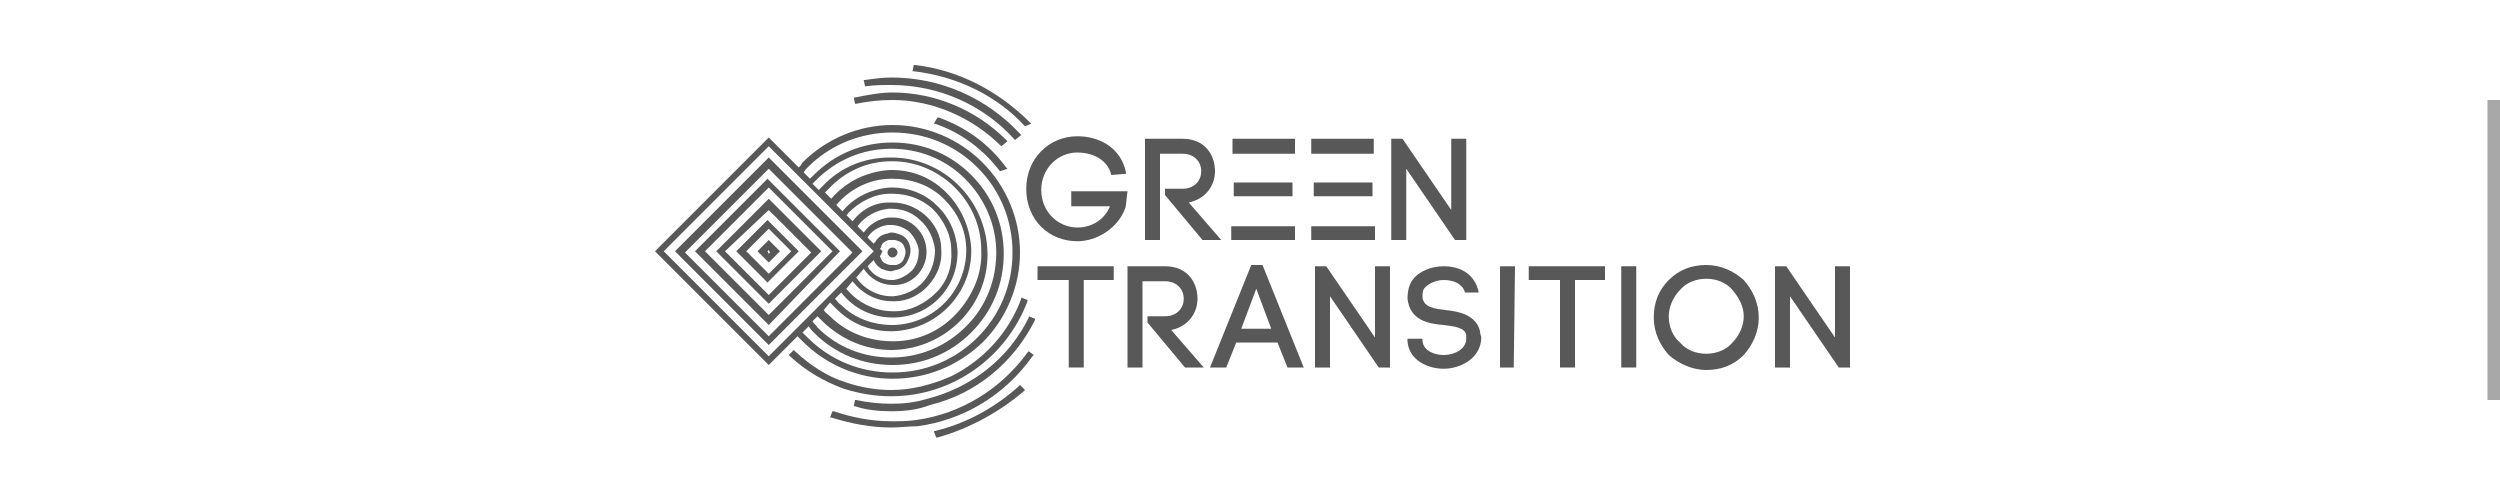 <?xml version="1.0" encoding="utf-8"?>
<!-- Generator: Adobe Illustrator 26.0.2, SVG Export Plug-In . SVG Version: 6.00 Build 0)  -->
<svg version="1.1" id="Layer_1" xmlns="http://www.w3.org/2000/svg" xmlns:xlink="http://www.w3.org/1999/xlink" x="0px" y="0px"
	 viewBox="0 0 200 40" style="enable-background:new 0 0 200 40;" xml:space="preserve">
<style type="text/css">
	.st0{fill:#A9A8A8;}
	.st1{fill:#585858;}
</style>
<rect x="199" y="8" class="st0" width="1" height="24"/>
<g>
	<g>
		<path class="st1" d="M88.9,14c-0.3-1.3-1.6-1.8-2.7-1.8c-1.6,0-2.9,1.3-2.9,3s1.3,3,2.9,3c1,0,2.1-0.5,2.6-1.7h-3.1v-1.2h4.5
			c-0.1,0.7-0.1,1.2-0.2,1.4l0,0c-0.6,1.6-2.3,2.6-3.8,2.6c-2.3,0-4.1-1.7-4.1-4.2c0-2.4,1.8-4.2,4.1-4.2c1.6,0,3.5,0.8,3.9,3
			L88.9,14L88.9,14z"/>
		<path class="st1" d="M93.2,15.1h1.4c1,0,1.5-0.7,1.5-1.4s-0.5-1.4-1.5-1.4h-1.8v6.9h-1.2v-8.1h3c1.8,0,2.6,1.3,2.6,2.6
			c0,1.1-0.7,2.2-2.1,2.5l2.6,3h-1.5l-3-3.6V15.1z"/>
		<path class="st1" d="M98.6,12.3v-1.2h5v1.2H98.6z M103.6,18.1v1.1h-5.1v-1.1H103.6z M98.7,15.7v-1.1h4.7v1.1H98.7z"/>
		<path class="st1" d="M104.9,12.3v-1.2h5v1.2H104.9z M110,18.1v1.1h-5.1v-1.1H110z M105.1,15.7v-1.1h4.7v1.1H105.1z"/>
		<path class="st1" d="M111.3,19.2v-8.1h0.9l3.9,5.7v-5.7h1.2v8.1h-0.9l-3.9-5.7v5.7H111.3z"/>
		<path class="st1" d="M85.5,29.4v-7H83v-1.1h6.1v1.1h-2.4v7H85.5z"/>
		<path class="st1" d="M91.8,25.3h1.4c1,0,1.5-0.7,1.5-1.4c0-0.7-0.5-1.4-1.5-1.4h-1.8v6.9h-1.2v-8.1h3c1.8,0,2.6,1.3,2.6,2.6
			c0,1.1-0.7,2.2-2.1,2.5l2.6,3h-1.5l-3-3.6V25.3z"/>
		<path class="st1" d="M102.2,27.4h-3.3l-0.8,2h-1.3l3.3-8.2h0.9l3.3,8.2H103L102.2,27.4z M99.3,26.3h2.4l-1.2-3.2L99.3,26.3z"/>
		<path class="st1" d="M105.2,29.4v-8.1h0.9L110,27v-5.7h1.2v8.1h-0.9l-3.9-5.7v5.7C106.4,29.4,105.2,29.4,105.2,29.4z"/>
		<path class="st1" d="M117.2,23.4c-0.2-0.7-0.9-1-1.7-1c-0.5,0-1.1,0.2-1.5,0.6c-0.2,0.2-0.2,0.5-0.2,0.8c0.1,0.8,1,0.9,1.8,1
			c1.1,0.1,2.5,0.4,2.8,1.7c0,0.2,0.1,0.4,0.1,0.5c0,1.6-1.6,2.5-3,2.5c-1.3,0-2.8-0.7-2.9-2.2v-0.2h1.2v0.2l0,0
			c0.1,0.8,1,1.1,1.7,1.1c0.9,0,1.8-0.5,1.8-1.3c0-0.1,0-0.2,0-0.3c-0.1-0.6-1-0.7-1.8-0.8c-1.3-0.1-2.7-0.4-2.9-2.1l0,0
			c0-0.5,0.1-1.1,0.4-1.5c0.5-0.7,1.5-1.1,2.5-1.1c1.3,0,2.5,0.6,2.8,2.1L117.2,23.4z"/>
		<path class="st1" d="M121.1,29.4H120v-8.1h1.2L121.1,29.4L121.1,29.4z"/>
		<path class="st1" d="M124.8,29.4v-7h-2.5v-1.1h6.1v1.1H126v7H124.8z"/>
		<path class="st1" d="M130.9,29.4h-1.2v-8.1h1.2V29.4z"/>
		<path class="st1" d="M133.5,22.4c0.8-0.8,1.8-1.2,3-1.2s2.2,0.5,3,1.2c0.7,0.8,1.2,1.8,1.2,3s-0.5,2.2-1.2,3
			c-0.8,0.8-1.8,1.2-3,1.2c-1.1,0-2.2-0.5-3-1.2c-0.7-0.8-1.2-1.8-1.2-3S132.7,23.2,133.5,22.4z M138.6,23.2
			c-0.5-0.6-1.3-0.9-2.1-0.9s-1.6,0.3-2.1,0.9c-0.5,0.5-0.9,1.3-0.9,2.1c0,0.8,0.3,1.6,0.9,2.1c0.5,0.6,1.3,0.9,2.1,0.9
			s1.6-0.3,2.1-0.9c0.5-0.5,0.9-1.3,0.9-2.1S139.1,23.8,138.6,23.2z"/>
		<path class="st1" d="M142,29.4v-8.1h0.9l3.9,5.7v-5.7h1.2v8.1h-0.9l-3.9-5.7v5.7C143.2,29.4,142,29.4,142,29.4z"/>
	</g>
	<path class="st1" d="M74.7,34.5L74.7,34.5c2.6-0.6,4.9-1.9,6.8-3.6l0.1-0.1l0.4,0.4l-0.1,0.1c-2,1.7-4.4,3-6.9,3.7h-0.1L74.7,34.5z
		"/>
	<path class="st1" d="M82,10.1c-2.3-2.5-5.5-4-8.9-4.4H73l0.1-0.5h0.1c3.5,0.4,6.7,2.1,9.2,4.6l0.1,0.1L82,10.1L82,10.1z"/>
	<path class="st1" d="M71.3,34.2c-1.6,0-3.2-0.3-4.8-0.8h-0.1l0.2-0.5h0.1c1.5,0.5,3,0.8,4.6,0.8c0.7,0,1.3,0,2-0.1
		c3.6-0.5,6.8-2.5,8.9-5.4l0.1-0.1l0.4,0.3l-0.1,0.1c-2.2,3.1-5.5,5.1-9.2,5.6C72.7,34.1,72,34.2,71.3,34.2z"/>
	<path class="st1" d="M81.2,11.2c-2.5-2.8-6.1-4.4-9.9-4.4c-0.7,0-1.3,0-2,0.1h-0.1l-0.1-0.5h0.1c0.7-0.1,1.4-0.2,2.1-0.2
		c3.9,0,7.6,1.6,10.3,4.5l0.1,0.1L81.2,11.2L81.2,11.2z"/>
	<path class="st1" d="M71.3,32.9c-1,0-2-0.1-2.9-0.4h-0.1l0.1-0.5h0.1c0.9,0.2,1.9,0.3,2.8,0.3c1,0,1.9-0.1,2.9-0.4
		c3.5-0.9,6.5-3.2,8.1-6.5v-0.1l0.5,0.2v0.1c-1.7,3.4-4.7,5.9-8.4,6.8C73.4,32.8,72.3,32.9,71.3,32.9z"/>
	<path class="st1" d="M80.1,11.7C77.8,9.4,74.6,8,71.4,8c-1,0-1.9,0.1-2.9,0.3h-0.1l-0.1-0.5h0.1c1-0.2,2-0.4,3-0.4
		c3.4,0,6.7,1.4,9.1,3.8l0.1,0.1L80.1,11.7L80.1,11.7z"/>
	<path class="st1" d="M71.3,31.7c-1.3,0-2.5-0.2-3.8-0.6c-1.6-0.6-3-1.4-4.3-2.6l-0.1-0.1l0.4-0.4l0.1,0.1c1.2,1.1,2.5,2,4.1,2.5
		c1.2,0.4,2.4,0.6,3.6,0.6c1.6,0,3.2-0.4,4.8-1.1c2.6-1.3,4.6-3.5,5.6-6.2v-0.1l0.5,0.2v0.1C80.5,28.6,76.2,31.7,71.3,31.7z"/>
	<path class="st1" d="M80,13.7c-1.3-1.7-3.1-3.1-5.2-3.8h-0.1L75,9.4h0.1c2.2,0.8,4,2.1,5.4,4l0.1,0.1L80,13.7L80,13.7z"/>
	<path class="st1" d="M71.4,30.3c-2.7,0-5.3-1.1-7.2-3c-0.1-0.1-0.3-0.3-0.4-0.4l-2.3,2.3l-9.1-9.1l9.1-9.1l2.4,2.4
		c0.1-0.1,0.2-0.2,0.3-0.4c1.9-1.9,4.5-3,7.2-3s5.3,1.1,7.2,3c1.9,1.9,3,4.5,3,7.2s-1.1,5.3-3,7.2C76.6,29.3,74.1,30.3,71.4,30.3z
		 M64.2,26.6c0.1,0.1,0.3,0.3,0.4,0.4c1.8,1.8,4.2,2.8,6.8,2.8s5-1,6.8-2.8s2.8-4.2,2.8-6.8s-1-5-2.8-6.8s-4.2-2.8-6.8-2.8
		c-2.6,0-5,1-6.8,2.8c-0.1,0.1-0.2,0.2-0.3,0.4l0.5,0.5c0.1-0.1,0.2-0.2,0.3-0.3c1.7-1.7,3.9-2.6,6.3-2.6l0,0c2.4,0,4.6,0.9,6.3,2.6
		c1.7,1.7,2.6,3.9,2.6,6.3s-0.9,4.6-2.6,6.3c-1.7,1.7-3.9,2.6-6.3,2.6l0,0c-2.4,0-4.6-0.9-6.3-2.6c-0.1-0.1-0.3-0.3-0.4-0.5
		L64.2,26.6z M65,25.7c0.1,0.2,0.3,0.3,0.4,0.5c1.6,1.6,3.7,2.4,5.9,2.4c2.3,0,4.4-0.9,6-2.5s2.4-3.7,2.4-5.9s-0.9-4.3-2.5-5.9
		s-3.7-2.4-5.9-2.4c-2.3,0-4.4,0.9-6,2.5c-0.1,0.1-0.2,0.2-0.3,0.3l0.5,0.5c0.1-0.1,0.2-0.2,0.3-0.3c1.4-1.5,3.3-2.3,5.4-2.3h0.1
		c4.2,0,7.6,3.4,7.7,7.6s-3.3,7.7-7.6,7.8h-0.1c-2,0-3.9-0.8-5.4-2.2c-0.2-0.2-0.3-0.3-0.5-0.5L65,25.7z M61.5,28.5l8.4-8.4
		l-8.4-8.4l-8.4,8.4L61.5,28.5z M65.9,24.8c0.1,0.2,0.3,0.3,0.5,0.5c1.3,1.3,3.1,2,5,2h0.1c1.9,0,3.7-0.8,5-2.2
		c1.3-1.4,2.1-3.2,2-5.1c0-3.9-3.3-7.1-7.1-7.1h-0.1c-1.9,0-3.7,0.8-5,2.2c-0.1,0.1-0.2,0.2-0.3,0.3l0.5,0.5
		c1.2-1.4,2.9-2.2,4.7-2.3h0.1c1.7,0,3.2,0.6,4.4,1.8c1.2,1.2,1.9,2.8,2,4.5c0.1,3.5-2.7,6.5-6.3,6.6h-0.1c-1.7,0-3.2-0.6-4.4-1.8
		c-0.2-0.2-0.3-0.3-0.5-0.5L65.9,24.8z M66.8,23.9c0.2,0.2,0.3,0.4,0.5,0.5c1.1,1.1,2.6,1.6,4.1,1.6h0.1c3.3-0.1,5.8-2.8,5.8-6
		c0-1.6-0.7-3-1.8-4.1c-1.1-1.1-2.6-1.6-4.1-1.6h-0.1c-1.7,0-3.3,0.8-4.4,2.1l0.5,0.5c0.9-1.1,2.3-1.8,3.8-1.9h0.2
		c1.3,0,2.6,0.5,3.5,1.4c1,0.9,1.6,2.2,1.7,3.6c0.1,2.9-2.1,5.3-5,5.4h-0.2c-1.6,0-3.1-0.7-4.1-2L66.8,23.9z M67.7,23.1
		c0.9,1.1,2.3,1.8,3.7,1.8h0.2c1.2,0,2.4-0.6,3.3-1.5s1.3-2.1,1.2-3.4c0-1.2-0.6-2.4-1.5-3.3c-0.9-0.8-2-1.2-3.2-1.2h-0.2
		c-1.2,0-2.4,0.6-3.3,1.5c-0.1,0.1-0.1,0.2-0.2,0.2l0.5,0.5c0.7-0.9,1.7-1.5,2.9-1.5c0.1,0,0.2,0,0.3,0c1,0,1.9,0.4,2.6,1
		c0.8,0.7,1.3,1.7,1.3,2.7c0.1,1.1-0.3,2.1-1,2.9s-1.7,1.3-2.7,1.3c-0.1,0-0.2,0-0.2,0c-1.3,0-2.4-0.6-3.2-1.6L67.7,23.1z
		 M68.5,22.2c0.6,0.9,1.7,1.5,2.8,1.5c0.1,0,0.1,0,0.2,0c0.9-0.1,1.8-0.5,2.4-1.2s0.9-1.6,0.9-2.5c-0.1-0.9-0.5-1.8-1.2-2.4
		c-0.6-0.6-1.4-0.9-2.3-0.9c-0.1,0-0.1,0-0.2,0c-1,0.1-1.9,0.6-2.5,1.4l0.5,0.5c0.5-0.7,1.2-1.1,2-1.2c0.1,0,0.2,0,0.3,0
		c0.6,0,1.2,0.2,1.7,0.6c0.6,0.5,0.9,1.1,1,1.8c0.2,1.5-0.9,2.9-2.4,3c-0.1,0-0.2,0-0.3,0c-0.9,0-1.8-0.5-2.3-1.3L68.5,22.2z
		 M69.4,21.3c0.4,0.7,1.1,1.1,1.9,1.1c0.1,0,0.2,0,0.2,0c0.6-0.1,1.1-0.4,1.5-0.8c0.4-0.5,0.5-1,0.5-1.6c-0.1-0.6-0.4-1.1-0.8-1.5
		c-0.4-0.3-0.9-0.5-1.4-0.5c-0.1,0-0.2,0-0.3,0c-0.7,0.1-1.3,0.5-1.6,1l0.5,0.5c0,0,0-0.1,0.1-0.1c0.2-0.4,0.5-0.6,0.9-0.7
		c0.1,0,0.3-0.1,0.4-0.1c0.3,0,0.5,0.1,0.8,0.2c0.4,0.2,0.6,0.5,0.7,0.9s0,0.8-0.2,1.2c-0.2,0.4-0.5,0.6-0.9,0.7
		c-0.1,0-0.3,0.1-0.4,0.1c-0.3,0-0.5-0.1-0.8-0.2c-0.3-0.2-0.5-0.4-0.6-0.7L69.4,21.3z M70.4,20.5c0.1,0.3,0.2,0.5,0.5,0.6
		c0.2,0.1,0.3,0.1,0.5,0.1c0.1,0,0.2,0,0.3,0c0.3-0.1,0.5-0.2,0.6-0.5c0.1-0.2,0.2-0.5,0.1-0.8s-0.2-0.5-0.5-0.6
		c-0.2-0.1-0.3-0.1-0.5-0.1c-0.1,0-0.2,0-0.3,0c-0.3,0.1-0.5,0.2-0.6,0.5c0,0.1-0.1,0.2-0.1,0.2l0.2,0.2L70.4,20.5
		C70.4,20.4,70.4,20.4,70.4,20.5z M54,20.1l7.5-7.5l7.5,7.5l-7.5,7.5L54,20.1z M61.5,26.9l6.7-6.7l-6.7-6.7l-6.7,6.7L61.5,26.9z
		 M55.6,20.1l5.8-5.8l5.8,5.8L61.5,26L55.6,20.1z M61.5,25.2l5.1-5.1L61.5,15l-5.1,5.1L61.5,25.2z M57.3,20.1l4.2-4.2l4.2,4.2
		l-4.2,4.2L57.3,20.1z M61.5,23.6l3.4-3.4l-3.4-3.4L58,20.1L61.5,23.6z M58.9,20.1l2.5-2.5l2.5,2.5l-2.5,2.5L58.9,20.1z M61.5,21.9
		l1.8-1.8l-1.8-1.8l-1.8,1.8L61.5,21.9z M60.6,20.1l0.9-0.9l0.9,0.9L61.5,21L60.6,20.1z M61.5,20.3l0.1-0.1L61.5,20l-0.1,0.1
		L61.5,20.3z M71.4,20.6c-0.2,0-0.4-0.2-0.4-0.4s0.2-0.4,0.4-0.4s0.4,0.2,0.4,0.4S71.6,20.6,71.4,20.6z"/>
</g>
</svg>
